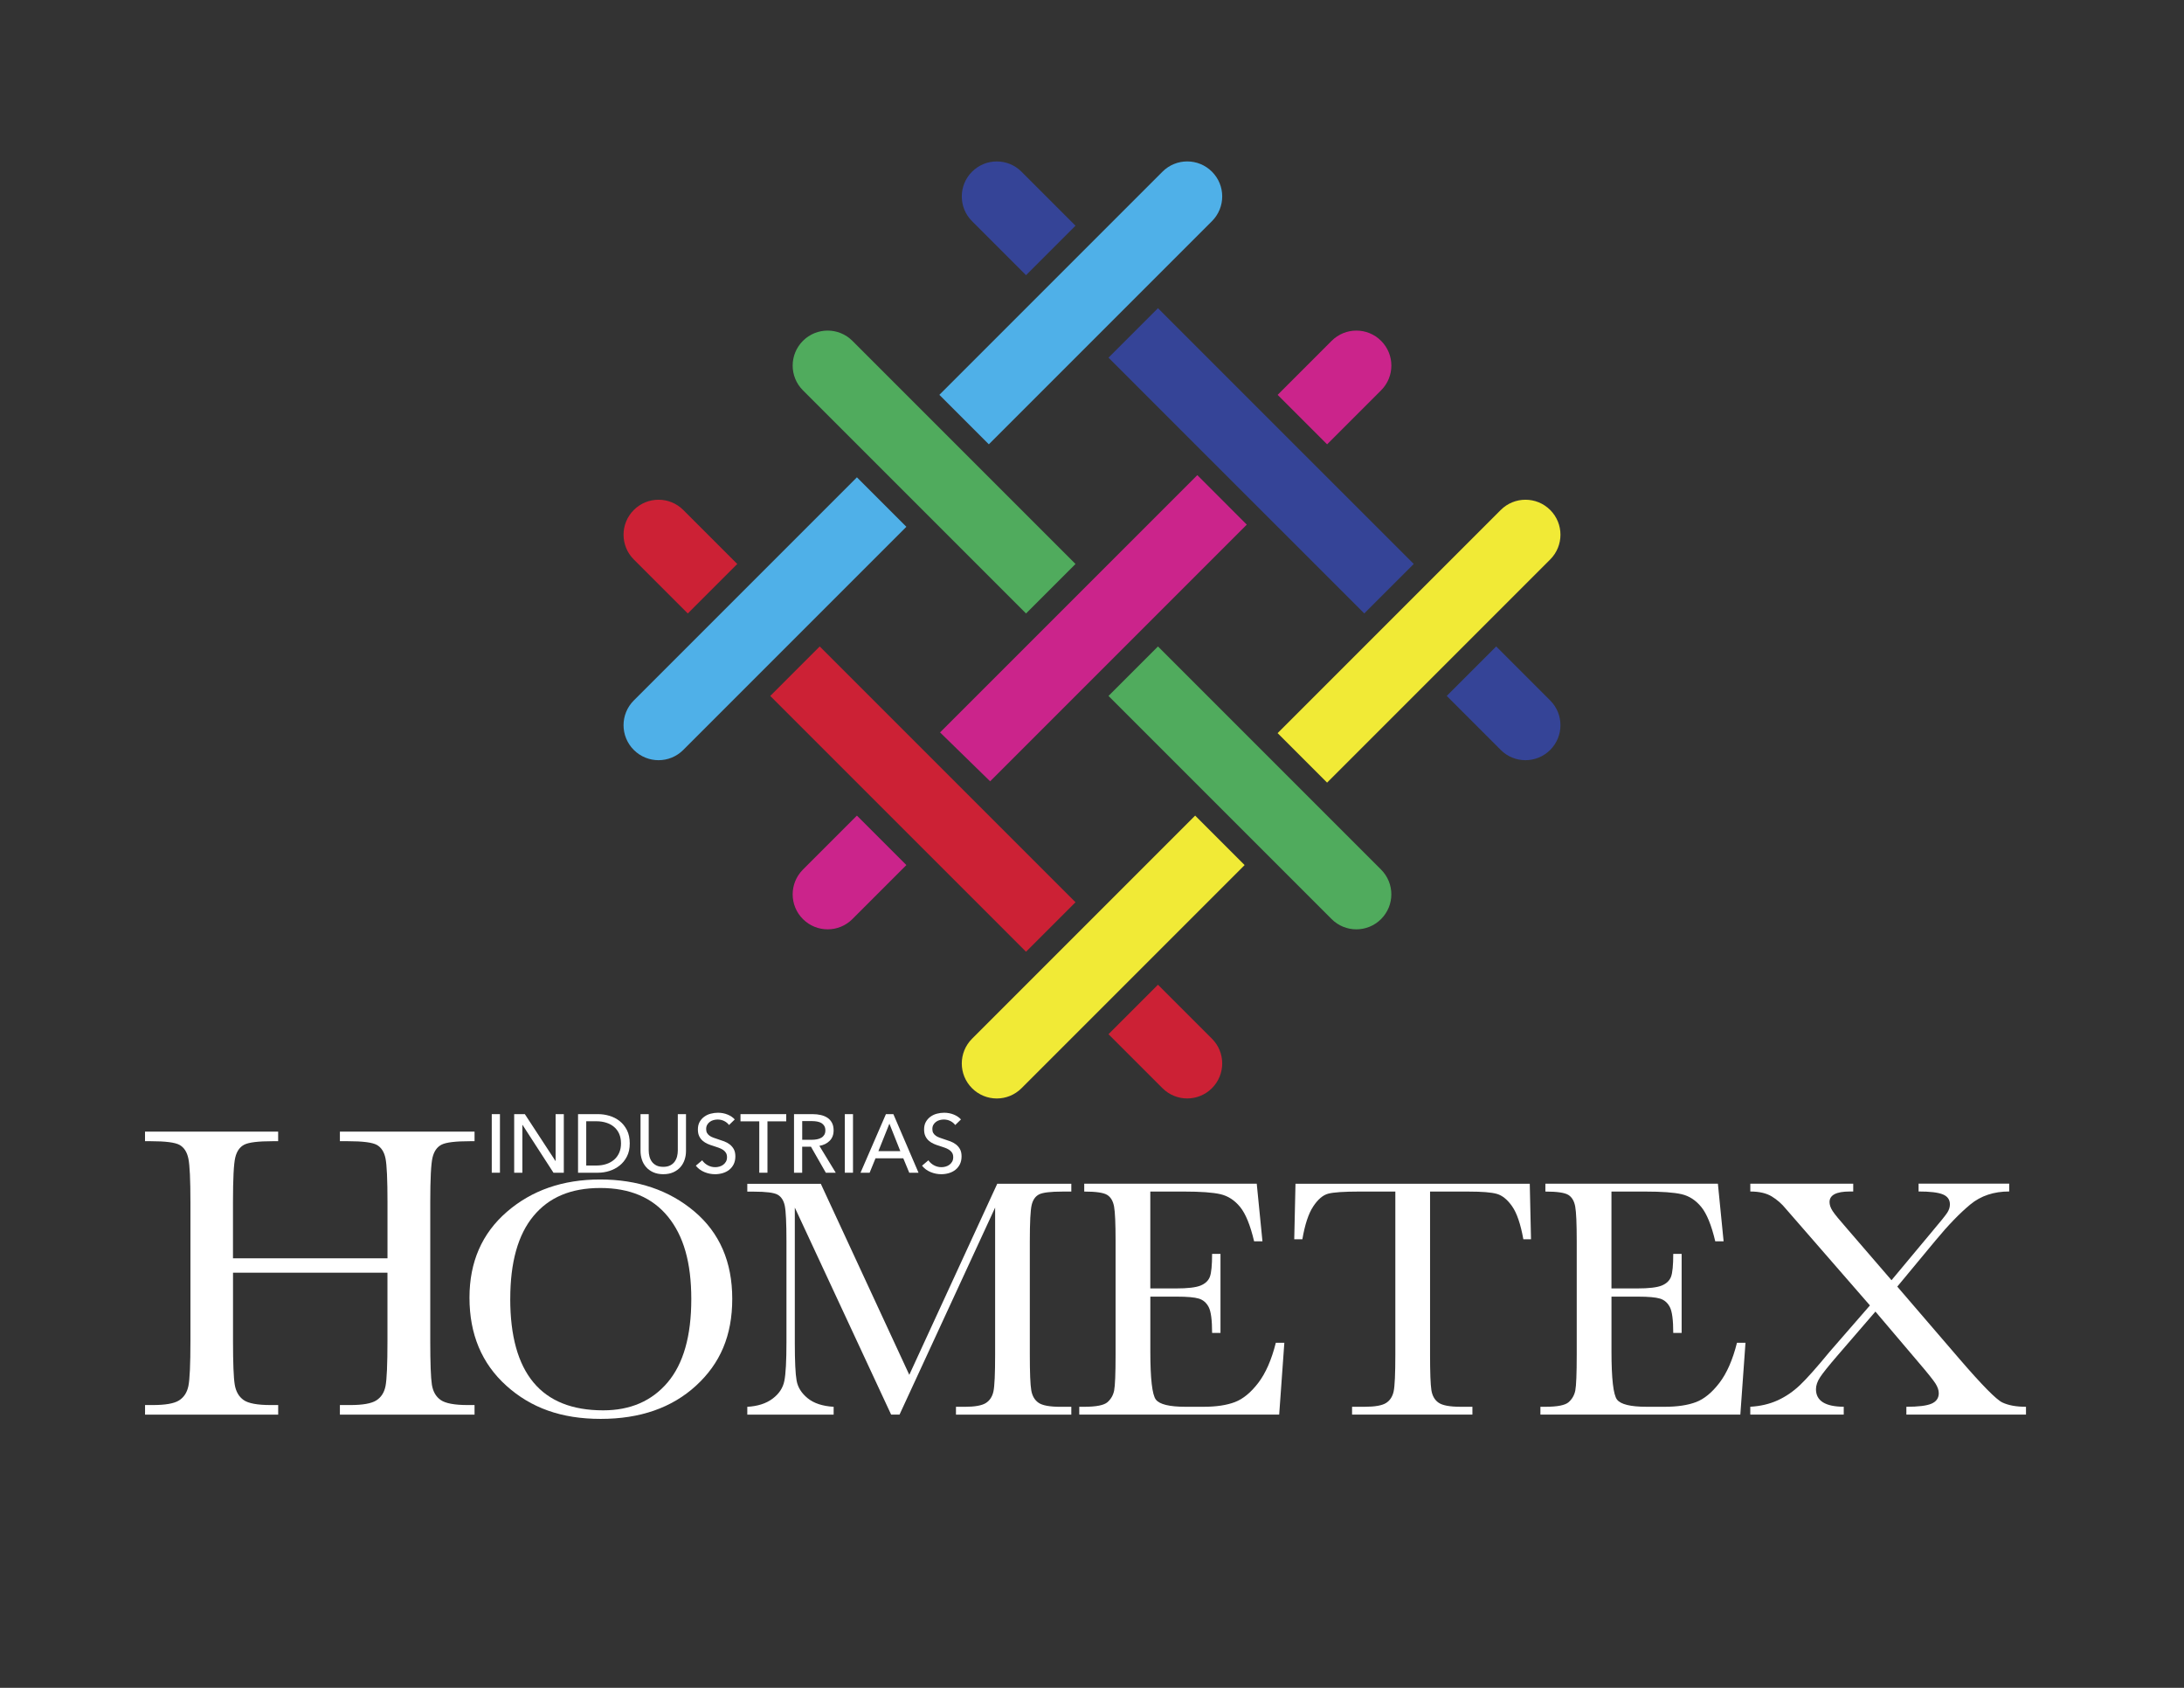 <?xml version="1.0" encoding="UTF-8"?><svg id="Capa_1" xmlns="http://www.w3.org/2000/svg" viewBox="0 0 792 612"><rect x="0" y="0" width="792" height="612" fill="#333333" stroke="none"/><defs><style>.cls-1{fill:#fff;}.cls-2{fill:#f1ea36;}.cls-3{fill:#cc2135;}.cls-4{fill:#cb248b;}.cls-5{fill:#354497;}.cls-6{fill:#4fb0e8;}.cls-7{fill:#50ab5d;}</style></defs><path class="cls-1" d="m140.53,461.47h-56.03v24.75c0,8.07.21,13.36.63,15.86.42,2.5,1.49,4.35,3.21,5.56,1.71,1.21,4.97,1.82,9.77,1.82h2.77v3.48h-48.28v-3.48h2.77c4.59,0,7.77-.55,9.54-1.67,1.77-1.11,2.9-2.84,3.4-5.18.5-2.35.75-7.81.75-16.39v-50.33c0-8.17-.25-13.45-.75-15.82-.5-2.37-1.56-4.01-3.17-4.92-1.61-.91-5.13-1.36-10.57-1.36h-1.98v-3.48h48.28v3.48h-1.98c-5.22,0-8.65.42-10.29,1.25-1.64.83-2.73,2.38-3.28,4.65-.55,2.27-.83,7.67-.83,16.2v20.36h56.03v-20.36c0-8.17-.24-13.45-.71-15.82-.48-2.37-1.52-4.01-3.13-4.92-1.61-.91-5.13-1.36-10.57-1.36h-2.85v-3.48h48.83v3.48h-1.58c-5.28,0-8.73.42-10.37,1.25-1.64.83-2.73,2.38-3.28,4.65-.55,2.27-.83,7.67-.83,16.2v50.33c0,8.07.2,13.36.59,15.86.4,2.5,1.46,4.35,3.21,5.56,1.74,1.21,5.01,1.82,9.81,1.82h2.45v3.48h-48.83v-3.48h3.72c4.54,0,7.69-.55,9.46-1.67,1.77-1.11,2.89-2.84,3.36-5.18.47-2.35.71-7.81.71-16.39v-24.75Z"/><path class="cls-1" d="m170.25,470.52c0-12.92,4.52-23.29,13.56-31.12,9.04-7.82,20.31-11.73,33.83-11.73s25.04,3.87,34.18,11.61c9.15,7.74,13.72,18.3,13.72,31.67s-4.38,23.46-13.14,31.49c-8.76,8.03-20.28,12.04-34.57,12.04s-25.31-4.01-34.22-12.04c-8.91-8.03-13.36-18.66-13.36-31.92Zm14.78.43c0,13.46,2.81,23.56,8.42,30.31s14.04,10.12,25.28,10.12c9.86,0,17.65-3.38,23.37-10.12,5.72-6.75,8.59-16.81,8.59-30.19s-2.82-22.98-8.46-29.91c-5.64-6.93-13.82-10.4-24.53-10.4s-18.63,3.39-24.24,10.16c-5.62,6.77-8.42,16.78-8.42,30.04Z"/><path class="cls-1" d="m329.75,498.49l31.89-69.27h26.86v2.84h-3.23c-4.3,0-7.12.34-8.46,1.02-1.33.68-2.23,1.94-2.68,3.8-.45,1.85-.68,6.26-.68,13.21v41.06c0,6.58.17,10.9.52,12.93.34,2.04,1.21,3.55,2.62,4.54,1.4.99,4.08,1.48,8.04,1.48h3.87v2.84h-41.83v-2.84h3.1c3.7,0,6.27-.45,7.71-1.36,1.44-.9,2.37-2.32,2.78-4.23.41-1.91.61-6.37.61-13.37v-53.28l-34.67,75.07h-3.04l-34.93-75.07v49.02c0,6.71.21,11.28.65,13.71.43,2.43,1.76,4.56,4,6.39,2.24,1.83,5.38,2.87,9.43,3.12v2.84h-31.31v-2.84c3.74-.21,6.79-1.18,9.14-2.93,2.35-1.75,3.78-3.9,4.29-6.45.52-2.55.77-7.29.77-14.2v-36.42c0-6.67-.21-10.97-.61-12.9-.41-1.93-1.27-3.27-2.58-4.01-1.31-.74-4.19-1.11-8.62-1.11h-2.39v-2.84h26.66l32.09,69.27Z"/><path class="cls-1" d="m462.65,486.88h3.1l-1.87,26.05h-72.5v-2.84h1.81c4.35,0,7.16-.56,8.42-1.67s2.08-2.52,2.42-4.23.52-6.06.52-13.06v-41.06c0-6.38-.18-10.58-.55-12.59-.37-2.02-1.21-3.43-2.52-4.23-1.31-.8-4.08-1.2-8.3-1.2v-2.84h62.56l2.07,20.87h-3.03c-1.38-5.84-3.07-9.99-5.07-12.44-2-2.45-4.38-3.99-7.13-4.63-2.75-.64-7.19-.96-13.3-.96h-12.14v35.13h9.3c4.26,0,7.24-.35,8.94-1.05,1.7-.7,2.82-1.76,3.36-3.18.54-1.42.81-4.19.81-8.3h3.04v28.65h-3.04c0-4.65-.41-7.77-1.23-9.35-.82-1.58-2.01-2.61-3.58-3.09-1.57-.47-4.23-.71-7.97-.71h-9.62v19.82c0,9.92.67,15.75,2,17.5,1.33,1.75,4.93,2.62,10.78,2.62h6.52c4.61,0,8.39-.57,11.36-1.7,2.97-1.13,5.8-3.46,8.49-6.98,2.69-3.52,4.81-8.37,6.36-14.54Z"/><path class="cls-1" d="m472.31,449.35h-2.97l.45-20.13h84.96l.45,20.13h-2.78c-.99-5.51-2.35-9.5-4.07-11.95-1.72-2.45-3.57-3.95-5.55-4.51-1.98-.56-5.36-.83-10.14-.83h-14.07v59.08c0,6.54.16,10.85.48,12.9.32,2.06,1.19,3.58,2.61,4.57,1.42.99,4.09,1.48,8.01,1.48h4.26v2.84h-43.64v-2.84h4.52c3.74,0,6.34-.45,7.78-1.36,1.44-.9,2.37-2.32,2.78-4.23.41-1.91.61-6.37.61-13.37v-59.08h-12.98c-5.64,0-9.43.26-11.36.77-1.94.51-3.75,2.07-5.46,4.66-1.7,2.59-3,6.54-3.91,11.85Z"/><path class="cls-1" d="m629.88,486.88h3.1l-1.87,26.05h-72.5v-2.84h1.81c4.35,0,7.16-.56,8.42-1.67s2.08-2.52,2.42-4.23.52-6.06.52-13.06v-41.06c0-6.38-.18-10.58-.55-12.59-.37-2.02-1.21-3.43-2.52-4.23-1.31-.8-4.08-1.2-8.3-1.2v-2.84h62.56l2.07,20.87h-3.03c-1.38-5.84-3.07-9.99-5.07-12.44-2-2.45-4.38-3.99-7.13-4.63-2.75-.64-7.19-.96-13.3-.96h-12.14v35.13h9.3c4.26,0,7.24-.35,8.94-1.05,1.7-.7,2.82-1.76,3.36-3.18.54-1.42.81-4.19.81-8.3h3.04v28.65h-3.04c0-4.65-.41-7.77-1.23-9.35-.82-1.58-2.01-2.61-3.58-3.09-1.57-.47-4.23-.71-7.97-.71h-9.62v19.82c0,9.92.67,15.75,2,17.5,1.33,1.75,4.93,2.62,10.78,2.62h6.52c4.61,0,8.39-.57,11.36-1.7,2.97-1.13,5.8-3.46,8.49-6.98,2.69-3.52,4.81-8.37,6.36-14.54Z"/><path class="cls-1" d="m688.02,466.51l22.66,26.36c8.09,9.38,13.23,14.6,15.43,15.65,2.2,1.05,5.06,1.57,8.59,1.57v2.84h-43.38v-2.84c4.35,0,7.39-.38,9.14-1.14,1.74-.76,2.61-2.03,2.61-3.8,0-1.07-.4-2.23-1.19-3.49-.8-1.26-2.85-3.82-6.16-7.69l-15.62-18.4-13.75,15.93c-3.23,3.75-5.34,6.38-6.33,7.9-.99,1.52-1.48,2.96-1.48,4.32,0,4.2,3.36,6.32,10.07,6.36v2.84h-33.89v-2.84c3.66-.21,6.96-.98,9.91-2.32,2.95-1.34,5.67-3.2,8.17-5.59,2.5-2.39,6.05-6.38,10.65-11.98l14.66-16.85-23.05-26.49-7.42-8.52c-1.46-1.81-3.17-3.31-5.13-4.51-1.96-1.19-4.55-1.79-7.78-1.79v-2.84h37.32v2.84h-1.23c-4.91,0-7.36,1.28-7.36,3.83,0,1.03.38,2.12,1.13,3.27.75,1.15,2.51,3.29,5.26,6.42l16.08,18.64,14.53-17.41c3.1-3.66,4.98-6,5.65-7.01.67-1.01,1-2.03,1-3.06,0-1.73-.86-2.94-2.58-3.64-1.72-.7-4.65-1.05-8.78-1.05v-2.84h32.86v2.84c-5.6,0-10.3,1.57-14.11,4.72-3.81,3.15-8.02,7.5-12.62,13.06l-13.82,16.67Z"/><path class="cls-4" d="m328.69,313.67l-17.94-17.94-19.58,19.58c-4.96,4.96-4.96,12.99,0,17.94,2.48,2.48,5.72,3.72,8.97,3.72s6.49-1.24,8.97-3.72l19.58-19.58Z"/><path class="cls-4" d="m471.64,151.49h0s5.21,5.21,5.21,5.21l4.41,4.41,19.58-19.58c4.96-4.96,4.96-12.99,0-17.94-2.48-2.48-5.72-3.72-8.97-3.72s-6.49,1.24-8.97,3.72l-19.58,19.58,8.33,8.33Z"/><path class="cls-3" d="m229.84,202.86l19.58,19.58,17.94-17.94-19.58-19.58c-2.48-2.48-5.72-3.72-8.97-3.72s-6.49,1.24-8.97,3.72c-4.96,4.96-4.96,12.99,0,17.94Z"/><polygon class="cls-3" points="315.31 288.33 315.31 288.33 315.79 288.81 318.48 291.5 318.48 291.5 329.1 302.12 372.08 345.09 390.02 327.15 342.14 279.27 342.14 279.27 324.67 261.8 324.67 261.8 297.27 234.4 279.32 252.34 315.31 288.33"/><path class="cls-5" d="m352.5,80.2l19.58,19.58,17.94-17.94-19.58-19.58c-2.48-2.48-5.72-3.72-8.97-3.72s-6.49,1.24-8.97,3.72c-4.96,4.96-4.96,12.99,0,17.94Z"/><polygon class="cls-5" points="419.92 111.74 401.98 129.68 433.4 161.11 433.4 161.11 467.25 194.95 467.25 194.95 494.73 222.43 512.68 204.49 470.86 162.68 470.86 162.68 464.82 156.64 464.82 156.64 419.92 111.74"/><path class="cls-6" d="m340.65,143.16l17.94,17.94,80.91-80.91c4.96-4.96,4.96-12.99,0-17.94-2.48-2.48-5.72-3.72-8.97-3.72s-6.49,1.24-8.97,3.72l-80.91,80.91Z"/><path class="cls-6" d="m328.69,191.01l-17.94-17.94-80.91,80.91c-4.96,4.96-4.96,12.99,0,17.94,2.48,2.48,5.72,3.72,8.97,3.72s6.49-1.24,8.97-3.72l80.91-80.91Z"/><path class="cls-7" d="m291.17,141.53l80.91,80.91,17.94-17.94-80.91-80.91c-2.48-2.48-5.72-3.72-8.97-3.72s-6.49,1.24-8.97,3.72c-4.96,4.96-4.96,12.99,0,17.94Z"/><path class="cls-5" d="m562.16,253.98l-19.58-19.58-17.94,17.94,19.58,19.58c2.48,2.48,5.72,3.72,8.97,3.72s6.49-1.24,8.97-3.72c4.96-4.96,4.96-12.99,0-17.94Z"/><path class="cls-3" d="m419.92,357.05l-17.94,17.94,19.58,19.58c2.48,2.48,5.73,3.72,8.97,3.72s6.49-1.24,8.97-3.72c4.96-4.96,4.96-12.99,0-17.94l-19.58-19.58Z"/><path class="cls-2" d="m433.41,295.73l-80.91,80.91c-4.96,4.96-4.96,12.99,0,17.94,2.48,2.48,5.72,3.72,8.97,3.72s6.49-1.24,8.97-3.72l80.91-80.91-17.94-17.94"/><path class="cls-2" d="m562.16,202.86c4.96-4.96,4.96-12.99,0-17.94-2.48-2.48-5.72-3.72-8.97-3.72s-6.49,1.24-8.97,3.72l-80.91,80.91,17.94,17.94,80.91-80.91Z"/><path class="cls-7" d="m419.92,234.4l-17.94,17.94,80.91,80.91c2.48,2.48,5.72,3.72,8.97,3.72s6.49-1.24,8.97-3.72c4.96-4.96,4.96-12.99,0-17.94l-80.91-80.91Z"/><polygon class="cls-4" points="452.13 190.23 434.2 172.28 340.9 265.57 359.06 283.3 452.13 190.23"/><path class="cls-1" d="m181.3,425.22h-2.97v-21.24h2.97v21.24Z"/><path class="cls-1" d="m201.43,420.96h.06v-16.98h2.97v21.24h-3.75l-11.22-17.34h-.06v17.34h-2.97v-21.24h3.87l11.1,16.98Z"/><path class="cls-1" d="m209.62,403.98h7.29c1.36,0,2.72.2,4.08.6,1.36.4,2.59,1.03,3.69,1.89,1.1.86,1.99,1.96,2.67,3.3.68,1.34,1.02,2.95,1.02,4.83s-.34,3.4-1.02,4.73c-.68,1.33-1.57,2.43-2.67,3.3s-2.33,1.52-3.69,1.95c-1.36.43-2.72.64-4.08.64h-7.29v-21.24Zm2.97,18.63h3.72c1.28,0,2.46-.18,3.56-.54,1.09-.36,2.03-.88,2.82-1.56.79-.68,1.41-1.52,1.85-2.52.44-1,.66-2.13.66-3.39s-.22-2.48-.66-3.48c-.44-1-1.06-1.83-1.85-2.5-.79-.67-1.73-1.18-2.82-1.53-1.09-.35-2.28-.53-3.56-.53h-3.72v16.05Z"/><path class="cls-1" d="m240.54,425.76c-1.4,0-2.62-.24-3.66-.71-1.04-.47-1.9-1.09-2.58-1.88-.68-.78-1.19-1.67-1.52-2.68-.33-1.01-.5-2.05-.5-3.13v-13.38h2.97v13.2c0,.72.09,1.44.27,2.15.18.71.47,1.34.88,1.9.41.56.95,1.01,1.62,1.35.67.34,1.5.51,2.5.51s1.81-.17,2.49-.51c.68-.34,1.22-.79,1.63-1.35.41-.56.71-1.19.89-1.9.18-.71.27-1.42.27-2.15v-13.2h2.97v13.38c0,1.08-.16,2.12-.5,3.13-.33,1.01-.83,1.91-1.51,2.68-.68.78-1.54,1.41-2.58,1.88-1.04.47-2.26.71-3.66.71Z"/><path class="cls-1" d="m264.36,407.91c-.42-.58-.99-1.05-1.71-1.42-.72-.37-1.53-.56-2.43-.56-.48,0-.96.07-1.46.2-.49.13-.94.34-1.33.63-.4.29-.73.65-.97,1.08-.25.43-.38.95-.38,1.54s.11,1.07.34,1.46c.23.39.54.72.93.99.39.27.85.5,1.38.69.53.19,1.1.39,1.7.58.72.22,1.45.47,2.19.75.74.28,1.41.65,2.01,1.11.6.46,1.09,1.04,1.47,1.72.38.69.57,1.57.57,2.62s-.21,2.06-.62,2.87c-.41.81-.96,1.48-1.63,2.01-.68.53-1.47.93-2.36,1.19-.89.26-1.8.39-2.75.39-1.34,0-2.63-.26-3.88-.78-1.25-.52-2.29-1.29-3.1-2.31l2.31-1.95c.5.74,1.17,1.34,2.01,1.8.84.46,1.75.69,2.73.69.5,0,1-.07,1.5-.21.5-.14.95-.36,1.37-.66.41-.3.74-.67,1-1.12.26-.45.39-.99.39-1.63s-.13-1.17-.41-1.61c-.27-.43-.63-.79-1.09-1.09-.46-.3-1-.55-1.6-.76-.61-.21-1.26-.42-1.94-.65-.68-.2-1.35-.44-2.01-.73-.66-.29-1.25-.66-1.77-1.11-.52-.45-.94-1-1.26-1.66-.32-.66-.48-1.48-.48-2.46,0-1.06.21-1.97.64-2.73.43-.76.99-1.39,1.68-1.89.69-.5,1.47-.87,2.34-1.09.87-.23,1.74-.34,2.62-.34,1.24,0,2.4.22,3.48.66,1.08.44,1.95,1.03,2.61,1.77l-2.1,2.04Z"/><path class="cls-1" d="m278.31,425.22h-2.97v-18.63h-6.81v-2.61h16.59v2.61h-6.81v18.63Z"/><path class="cls-1" d="m290.91,425.22h-2.97v-21.24h6.81c1.02,0,1.99.11,2.91.32.92.21,1.73.55,2.41,1,.69.46,1.23,1.07,1.63,1.82s.6,1.67.6,2.75c0,1.56-.48,2.82-1.44,3.78-.96.96-2.2,1.57-3.72,1.83l5.94,9.75h-3.6l-5.4-9.45h-3.18v9.45Zm0-11.94h3.42c.7,0,1.35-.06,1.95-.18.6-.12,1.12-.31,1.58-.58.45-.27.8-.62,1.06-1.05.26-.43.39-.96.39-1.6s-.13-1.17-.39-1.61c-.26-.43-.6-.77-1.03-1.04-.43-.26-.94-.44-1.52-.55-.58-.11-1.19-.17-1.83-.17h-3.63v6.78Z"/><path class="cls-1" d="m309.33,425.22h-2.97v-21.24h2.97v21.24Z"/><path class="cls-1" d="m315.36,425.22h-3.3l9.21-21.24h2.7l9.12,21.24h-3.36l-2.16-5.22h-10.08l-2.13,5.22Zm3.18-7.83h7.95l-3.96-9.96-3.99,9.96Z"/><path class="cls-1" d="m346.38,407.91c-.42-.58-.99-1.05-1.71-1.42-.72-.37-1.53-.56-2.43-.56-.48,0-.96.07-1.46.2s-.94.34-1.33.63c-.4.29-.73.65-.97,1.08-.25.43-.37.95-.37,1.54s.11,1.07.34,1.46c.23.39.54.72.93.99.39.27.85.5,1.38.69.53.19,1.1.39,1.7.58.72.22,1.45.47,2.19.75.74.28,1.41.65,2.01,1.11.6.46,1.09,1.04,1.47,1.72.38.69.57,1.57.57,2.62s-.21,2.06-.62,2.87c-.41.81-.96,1.48-1.63,2.01-.68.53-1.47.93-2.36,1.19-.89.26-1.8.39-2.75.39-1.34,0-2.63-.26-3.88-.78-1.25-.52-2.29-1.29-3.1-2.31l2.31-1.95c.5.74,1.17,1.34,2.01,1.8.84.46,1.75.69,2.73.69.5,0,1-.07,1.5-.21.5-.14.96-.36,1.37-.66.41-.3.74-.67,1-1.12.26-.45.39-.99.39-1.63s-.13-1.17-.41-1.61c-.27-.43-.63-.79-1.09-1.09-.46-.3-1-.55-1.6-.76-.61-.21-1.26-.42-1.94-.65-.68-.2-1.35-.44-2.01-.73-.66-.29-1.25-.66-1.77-1.11-.52-.45-.94-1-1.26-1.66-.32-.66-.48-1.48-.48-2.46,0-1.06.21-1.97.64-2.73.43-.76.99-1.39,1.68-1.89.69-.5,1.47-.87,2.34-1.09.87-.23,1.74-.34,2.62-.34,1.24,0,2.4.22,3.48.66,1.08.44,1.95,1.03,2.61,1.77l-2.1,2.04Z"/></svg>